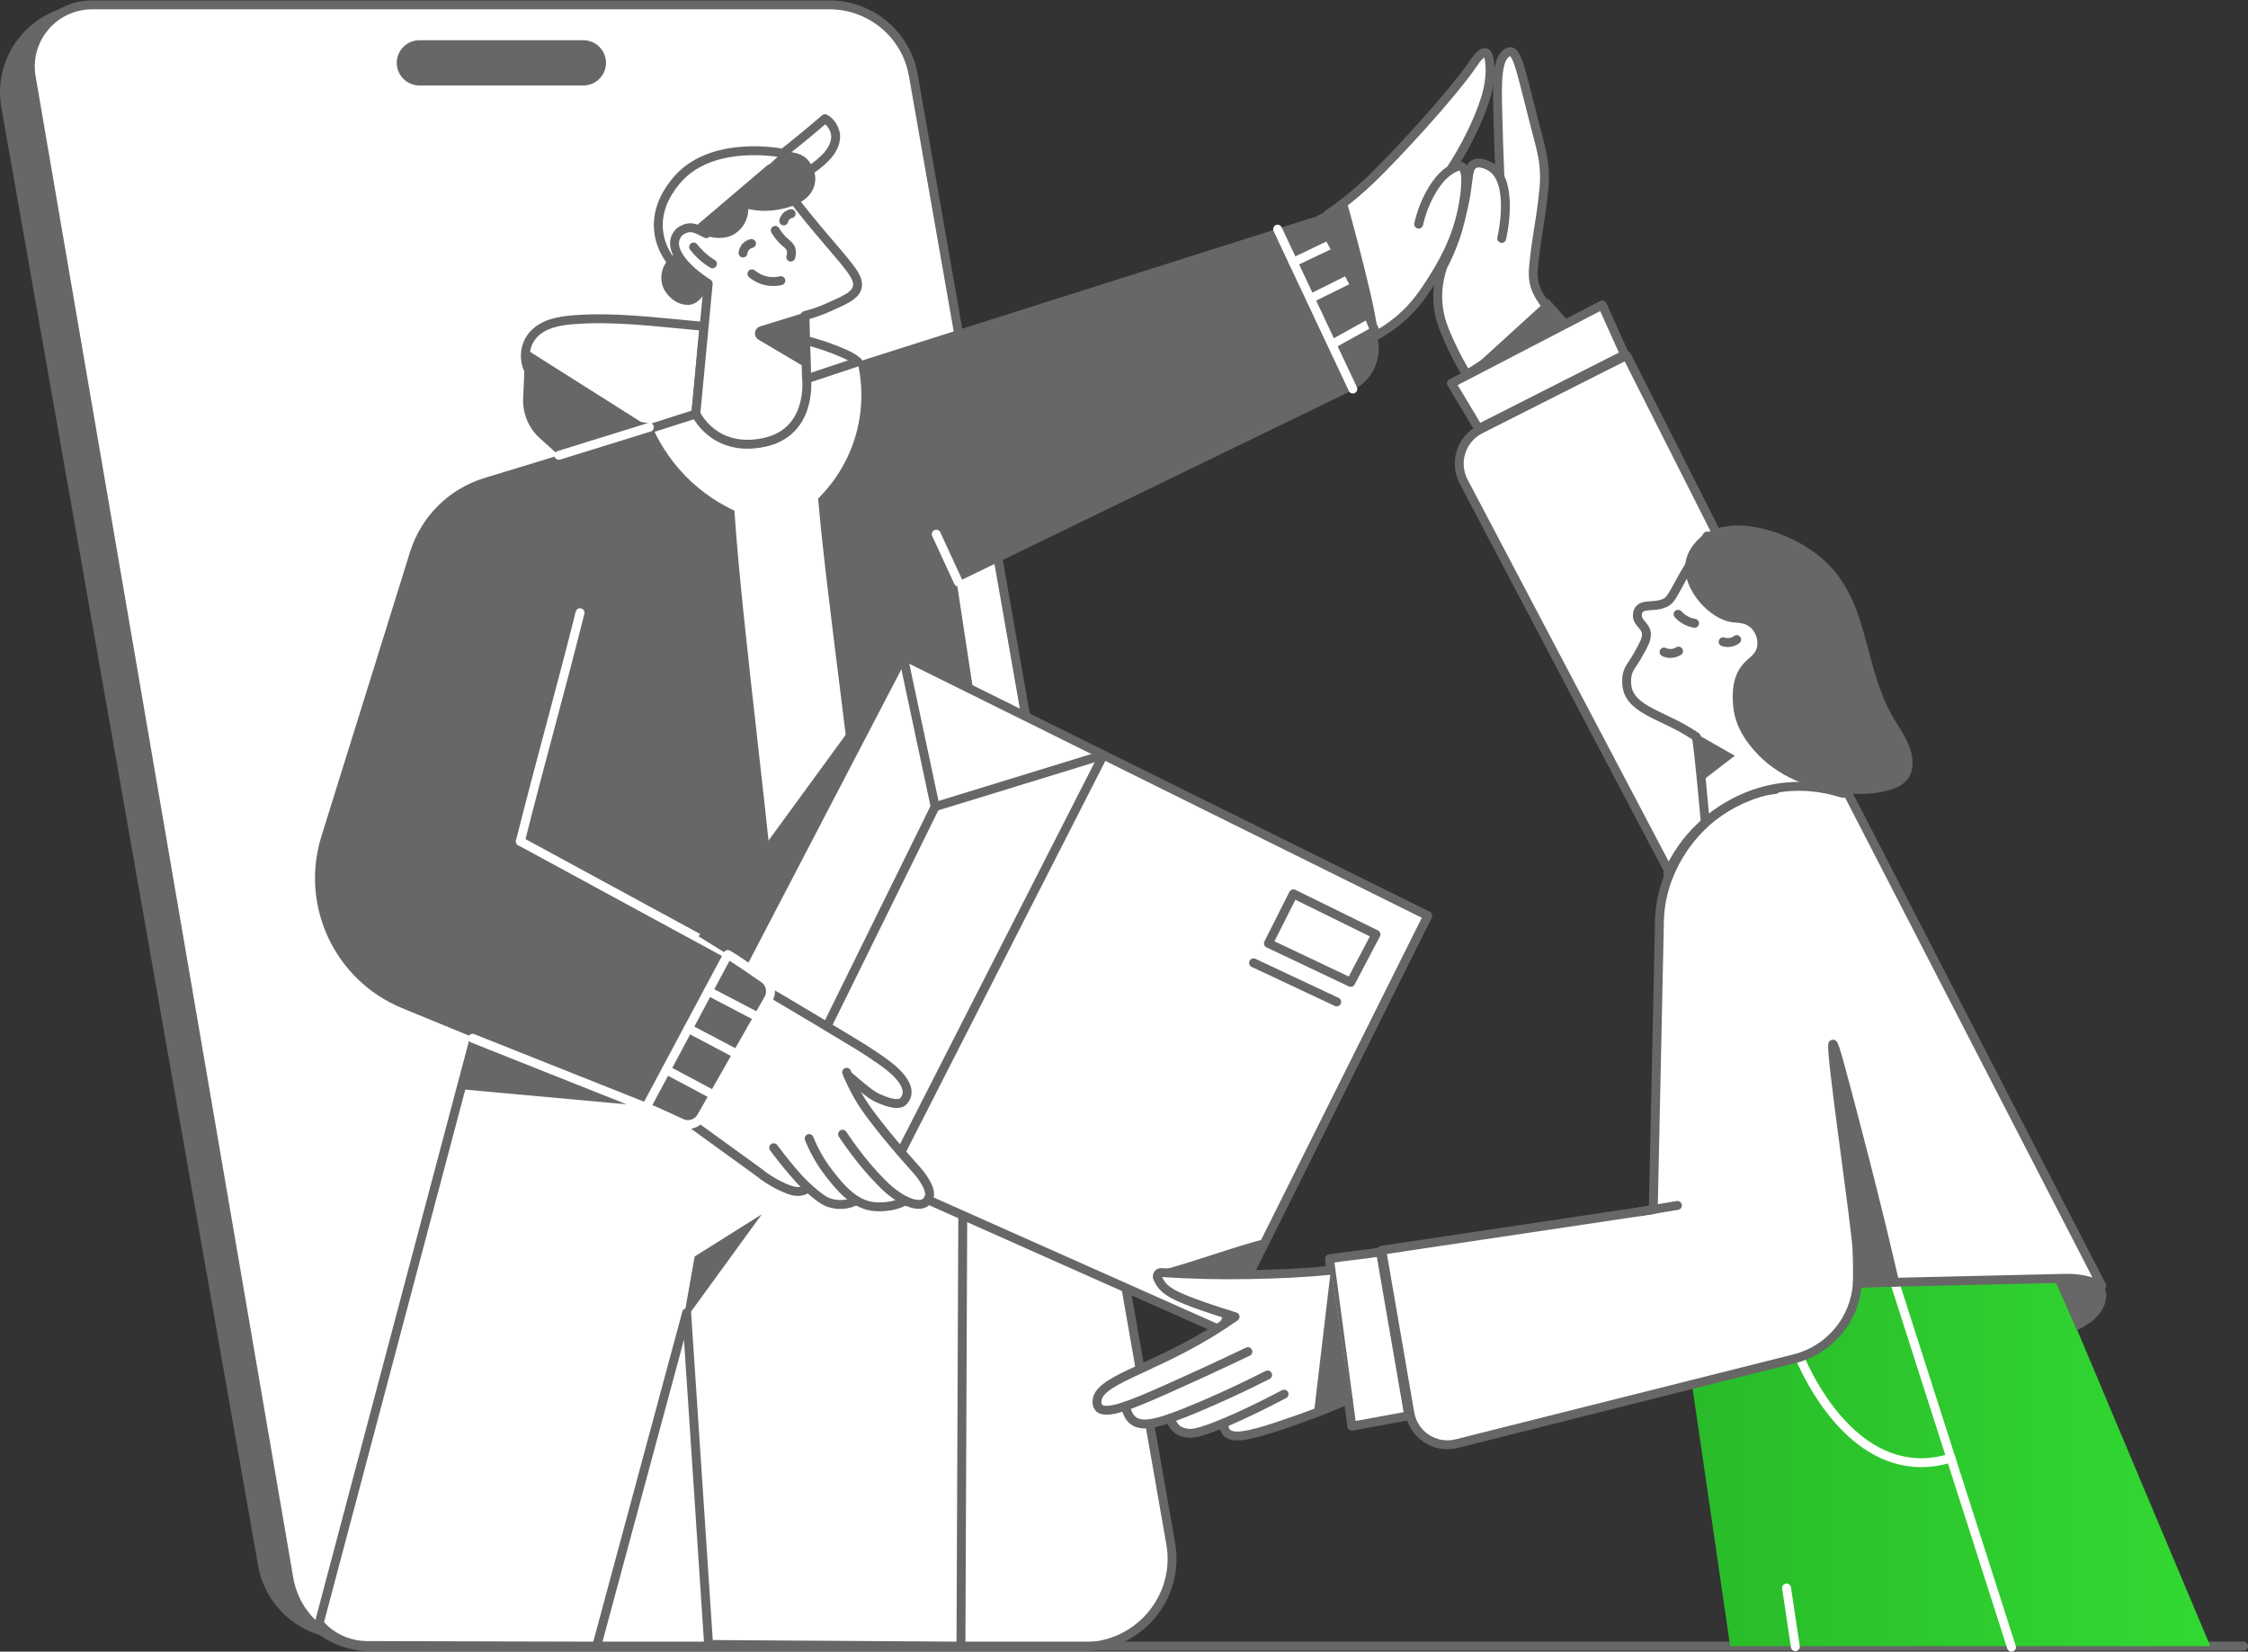 <?xml version="1.0" encoding="utf-8"?>
<svg xmlns="http://www.w3.org/2000/svg" fill="none" height="371" viewBox="0 0 505 371" width="505">
<rect x="0" y="0" width="505" height="371" fill="#333333" stroke="none"/>
<path d="M74.906 367.962C66.418 366.776 59.496 360.282 57.984 351.679L0.303 24.143C-1.823 12.063 7.517 1 19.841 1H36.981L36.995 1.088H20.74C12.116 1.088 5.562 8.809 7.013 17.276L64.898 354.581C65.92 360.54 69.749 365.42 74.906 367.962Z" fill="#676767"/>
<path d="M262.997 346.724L205.166 16.869C203.565 7.745 195.608 1.088 186.295 1.088H20.739C12.115 1.088 5.561 8.809 7.012 17.276L64.897 354.581C65.919 360.539 69.748 365.42 74.905 367.962C77.385 369.189 80.178 369.874 83.107 369.874H243.445C255.769 369.874 265.122 358.804 262.997 346.724Z" fill="white" stroke="#676767" stroke-linecap="round" stroke-linejoin="round" stroke-width="2"/>
<path d="M131.028 19.205H94.242C91.42 19.205 89.132 16.929 89.132 14.121C89.132 11.313 91.42 9.037 94.242 9.037H131.028C133.849 9.037 136.137 11.313 136.137 14.121C136.137 16.929 133.849 19.205 131.028 19.205Z" fill="#676767"/>
<path d="M84.814 369.75H504" stroke="#676767" stroke-linecap="round" stroke-linejoin="round" stroke-width="2"/>
<path d="M216.364 253.117C216.2 291.995 216.036 330.874 215.871 369.752C196.975 369.629 178.079 369.506 159.183 369.383C157.54 344.545 155.897 319.707 154.253 294.869C147.517 319.83 140.78 344.791 134.043 369.752C116.772 369.708 99.501 369.664 82.231 369.619C80.873 369.59 78.303 369.346 75.581 367.833C73.724 366.801 72.46 365.547 71.686 364.641C84.42 316.628 97.154 268.615 109.889 220.602C145.38 231.44 180.872 242.278 216.364 253.117Z" fill="white" stroke="#676767" stroke-linecap="round" stroke-linejoin="round" stroke-width="2"/>
<path d="M171.12 272.77L156.045 282.234L153.414 297.118L171.12 272.77Z" fill="#676767"/>
<path d="M156.31 92.984L146.621 96.083C146.846 96.587 131.969 93.659 125.259 89.553C122.732 88.001 120.245 86.128 118.896 83.48C117.493 80.722 117.752 77.441 119.85 75.133C122.125 72.634 125.77 72.049 128.979 71.803C137.808 71.136 146.664 72.253 155.486 73.056C156.371 73.138 157.257 73.213 158.15 73.294C157.496 79.797 156.957 86.483 156.31 92.984Z" fill="white" stroke="#676767" stroke-linecap="round" stroke-linejoin="round" stroke-width="2"/>
<path d="M192.718 81.279L181.178 85.112C181.11 82.287 181.035 79.271 180.967 76.445C184.012 77.222 187.003 78.222 189.884 79.536C190.886 79.993 191.915 80.537 192.718 81.279Z" fill="white" stroke="#676767" stroke-linecap="round" stroke-linejoin="round" stroke-width="2"/>
<path d="M146.572 95.972C147.785 98.695 149.965 102.739 153.807 106.729C157.922 111.005 162.2 113.401 164.98 114.695C166.812 142.174 173.583 191.107 175.422 218.586L193.59 197.364C191.948 177.327 185.437 132.022 183.789 111.985C185.88 109.922 190.118 105.177 192.257 97.701C194.348 90.368 193.316 84.153 192.655 81.3C192.655 81.3 257.132 60.806 295.118 48.803C296.371 49.688 301.474 60.541 308.477 73.456C311.27 78.617 309.192 85.058 303.92 87.618L214.929 130.79L220.311 166.153L173.686 220.614L153.959 252.603L90.349 226.456C75.205 220.233 67.33 203.477 72.201 187.852L92.12 123.968C94.607 116.009 100.861 109.793 108.845 107.362L125.542 102.276L121.291 98.457C118.757 96.183 117.374 92.894 117.524 89.49L118.001 78.835C118.015 78.624 118.246 78.501 118.423 78.617L145.877 95.972" fill="#676767"/>
<path d="M287.007 51.475C292.641 63.443 298.275 75.411 303.909 87.379" stroke="white" stroke-linecap="round" stroke-linejoin="round" stroke-width="2"/>
<path d="M299.433 77.233L308.174 72.379" stroke="white" stroke-linecap="round" stroke-linejoin="round" stroke-width="2"/>
<path d="M294.349 67.071L303.184 62.685" stroke="white" stroke-linecap="round" stroke-linejoin="round" stroke-width="2"/>
<path d="M290.506 58.922L299.066 54.844" stroke="white" stroke-linecap="round" stroke-linejoin="round" stroke-width="2"/>
<path d="M116.896 188.99C120.894 172.952 126.306 153.668 130.304 137.629" stroke="white" stroke-linecap="round" stroke-linejoin="round" stroke-width="2"/>
<path d="M125.541 102.275C132.764 100.02 138.654 98.226 145.876 95.971" stroke="white" stroke-linecap="round" stroke-linejoin="round" stroke-width="2"/>
<path d="M215.274 130.721L210.324 119.984" stroke="white" stroke-linecap="round" stroke-linejoin="round" stroke-width="2"/>
<path d="M103.51 244.662L143.502 248.303L106.509 233.354L103.51 244.662Z" fill="#676767"/>
<path d="M163.286 214.192L116.896 188.99" stroke="white" stroke-linecap="round" stroke-linejoin="round" stroke-width="2"/>
<path d="M146.164 249.135L106.157 233.215" stroke="white" stroke-linecap="round" stroke-linejoin="round" stroke-width="2"/>
<path d="M325.851 38.159C326.432 37.269 327.24 35.991 328.143 34.419C330.995 29.456 332.493 25.574 333.155 23.745C333.767 22.05 335.141 18.021 334.633 13.892C334.532 13.064 334.328 12.017 333.73 11.839C332.778 11.555 331.39 13.636 330.936 14.302C326.049 21.475 313.194 35.316 307.828 40.45C305.8 42.39 302.616 45.215 298.238 48.213L309.247 75.309C311.171 74.233 313.87 72.472 316.559 69.726C317.164 69.108 318.915 67.269 321.324 63.485C323.675 59.792 327.329 53.943 328.718 45.914C328.979 44.406 330.063 38.141 328.246 37.363C328.036 37.273 327.64 37.193 326.5 37.785C325.256 38.431 323.235 39.82 321.16 43.697C320.356 45.199 319.351 47.435 318.695 50.348" fill="white"/>
<path d="M325.851 38.159C326.432 37.269 327.24 35.991 328.143 34.419C330.995 29.456 332.493 25.574 333.155 23.745C333.767 22.05 335.141 18.021 334.633 13.892C334.532 13.064 334.328 12.017 333.73 11.839C332.778 11.555 331.39 13.636 330.936 14.302C326.049 21.475 313.194 35.316 307.828 40.45C305.8 42.39 302.616 45.215 298.238 48.213L309.247 75.309C311.171 74.233 313.87 72.472 316.559 69.726C317.164 69.108 318.915 67.269 321.324 63.485C323.675 59.792 327.329 53.943 328.718 45.914C328.979 44.406 330.063 38.141 328.246 37.363C328.036 37.273 327.64 37.193 326.5 37.785C325.256 38.431 323.235 39.82 321.16 43.697C320.356 45.199 319.351 47.435 318.695 50.348" stroke="#676767" stroke-linecap="round" stroke-linejoin="round" stroke-width="2"/>
<path d="M295.114 48.911L302.497 45.078C302.497 45.078 310.632 74.264 309.245 75.309C303.987 65.483 295.114 48.911 295.114 48.911Z" fill="#676767"/>
<path d="M152.036 60.181C150.981 59.111 148.465 56.264 147.969 51.991C147.316 46.356 150.64 42.215 151.79 40.783C159.448 31.241 175.248 34.288 175.894 34.422C177.493 33.171 179.113 31.87 180.75 30.519C182.319 29.225 183.838 27.937 185.31 26.66C186.726 27.326 187.775 29.364 187.731 30.659C187.631 33.62 185.593 36.044 179.579 39.859C178.988 39.541 178.051 39.137 176.868 39.059C176.299 39.021 174.115 38.955 170.953 41.46C168.398 43.484 168.088 44.902 166.085 47.187C164.757 48.702 162.265 50.836 158.737 52.55" fill="white"/>
<path d="M152.036 60.181C150.981 59.111 148.465 56.264 147.969 51.991C147.316 46.356 150.64 42.215 151.79 40.783C159.448 31.241 175.248 34.288 175.894 34.422C177.493 33.171 179.113 31.87 180.75 30.519C182.319 29.225 183.838 27.937 185.31 26.66C186.726 27.326 187.775 29.364 187.731 30.659C187.631 33.62 185.593 36.044 179.579 39.859C178.988 39.541 178.051 39.137 176.868 39.059C176.299 39.021 174.115 38.955 170.953 41.46C168.398 43.484 168.088 44.902 166.085 47.187C164.757 48.702 162.265 50.836 158.737 52.55" stroke="#676767" stroke-linecap="round" stroke-linejoin="round" stroke-width="2"/>
<path d="M152.275 56.658C151.795 56.903 149.712 58.029 148.886 60.415C148.717 60.903 147.996 63.187 149.44 65.442C149.759 65.94 151.542 68.558 154.678 68.48C157.066 68.421 158.812 65.497 159.587 63.178C158.394 62.799 156.852 62.214 155.8 61.06C154.04 59.132 152.546 58.122 152.275 56.658Z" fill="#676767"/>
<path d="M192.503 64.796C191.917 66.443 189.927 67.335 186.017 69.078C183.939 70.011 182.12 70.549 180.833 70.875C180.881 72.734 180.921 74.586 180.969 76.445C181.037 79.175 181.099 81.912 181.167 84.642C181.289 85.65 182.386 97.142 171.595 99.389C160.307 101.738 156.319 92.906 156.319 92.906C156.966 86.403 158.779 66.823 159.093 63.691C153.875 60.314 150.824 56.523 151.662 53.691C151.716 53.514 152.112 52.247 153.27 51.662C154.673 50.954 155.64 50.765 158.66 52.494L156.899 51.599L172.986 37.918L177.059 43.288C178.612 45.31 181.037 48.394 184.123 52.071C190.466 59.642 193.381 62.303 192.503 64.796Z" fill="white" stroke="#676767" stroke-linecap="round" stroke-linejoin="round" stroke-width="2"/>
<path d="M156.366 51.354C157.939 53.207 160.947 53.789 163.2 53.283C165.981 52.659 168.07 50.041 168.114 46.94C169.122 47.175 170.853 47.479 172.982 47.31C174.014 47.228 181.098 46.667 182.779 42.137C182.918 41.764 183.431 40.369 182.964 38.812C182.113 35.971 180.521 33.971 175.832 34.095C170.24 39.751 161.959 45.699 156.366 51.354Z" fill="#676767"/>
<path d="M155.82 55.484C156.256 56.046 156.798 56.666 157.463 57.291C158.379 58.153 159.281 58.792 160.051 59.261" stroke="#676767" stroke-linecap="round" stroke-linejoin="round" stroke-width="2"/>
<path d="M174.157 51.744C174.937 53.059 175.754 53.894 176.375 54.423C176.878 54.851 177.414 55.216 177.669 55.932C177.911 56.609 177.786 57.28 177.638 57.748" stroke="#676767" stroke-linecap="round" stroke-linejoin="round" stroke-width="2"/>
<path d="M168.916 61.504C169.449 61.947 170.592 62.776 172.275 63.105C173.638 63.371 174.771 63.195 175.417 63.044" stroke="#676767" stroke-linecap="round" stroke-linejoin="round" stroke-width="2"/>
<path d="M166.917 56.826C166.941 56.617 167.054 55.845 167.718 55.255C168.142 54.88 168.595 54.75 168.828 54.701" stroke="#676767" stroke-linecap="round" stroke-linejoin="round" stroke-width="2"/>
<path d="M176.062 49.62C176.114 49.415 176.298 48.796 176.894 48.358C177.209 48.127 177.524 48.031 177.727 47.988" stroke="#676767" stroke-linecap="round" stroke-linejoin="round" stroke-width="2"/>
<path d="M181.226 82.708L170.344 76.268C169.18 75.496 169.438 73.72 170.772 73.31C174.146 72.272 180.92 70.184 180.92 70.184L181.226 82.708Z" fill="#676767"/>
<path d="M320.745 205.698L274.285 298.809L152.282 244.494L202.932 147.318L320.745 205.698Z" fill="white" stroke="#676767" stroke-linecap="round" stroke-linejoin="round" stroke-width="2"/>
<path d="M247.864 169.584C231.597 201.496 215.33 233.409 199.062 265.321" stroke="#676767" stroke-linecap="round" stroke-linejoin="round" stroke-width="2"/>
<path d="M174.103 254.208C186.095 229.868 198.088 205.528 210.08 181.188C222.676 177.32 235.271 173.452 247.867 169.584" stroke="#676767" stroke-linecap="round" stroke-linejoin="round" stroke-width="2"/>
<path d="M210.078 181.189C207.736 170.187 205.395 159.184 203.053 148.182" stroke="#676767" stroke-linecap="round" stroke-linejoin="round" stroke-width="2"/>
<path d="M290.553 200.771L284.946 211.897L303.431 220.662L309.1 209.886L290.553 200.771Z" stroke="#676767" stroke-linecap="round" stroke-linejoin="round" stroke-width="2"/>
<path d="M281.596 216.275L300.283 225.052" stroke="#676767" stroke-linecap="round" stroke-linejoin="round" stroke-width="2"/>
<path d="M156.929 210.324C172.264 189.322 187.599 168.32 202.934 147.318C190.927 170.385 178.919 193.452 166.911 216.519C163.584 214.454 160.256 212.389 156.929 210.324Z" fill="#676767"/>
<path d="M208.741 268.807C208.468 269.706 207.86 270.13 207.86 270.13C207.86 270.13 207.379 270.466 206.695 270.516C205.472 270.599 204.135 270.118 202.919 269.466L203.312 269.769C202.628 270.111 201.659 270.516 200.455 270.789C200.455 270.789 198.2 271.295 195.919 270.972C194.937 270.833 193.601 270.409 192.1 269.801C191.586 270.048 190.883 270.314 190.022 270.459C189.572 270.529 188.007 270.751 186.183 270.111C185.568 269.902 184.77 269.535 182.99 268.073C182.331 267.528 181.742 267.003 181.236 266.528L181.343 266.996C181.064 267.174 180.627 267.408 180.051 267.535C179.075 267.756 178.208 267.554 177.555 267.332C173.602 265.964 170.688 263.489 170.688 263.489L155.054 252.169L171.125 221.895C172.918 222.895 193.734 235.253 195.451 236.513C197.205 237.798 204.642 241.989 203.692 246.079C203.559 246.642 203.014 247.288 202.907 247.389C201.684 248.599 198.574 247.25 197.262 246.68C195.489 245.908 193.322 243.92 190.89 241.888C192.518 245.3 194.348 248.757 195.305 250.048C199.891 256.234 205.89 262.786 205.89 262.786C205.89 262.786 209.406 266.629 208.741 268.807Z" fill="white"/>
<path d="M171.127 221.896C172.915 222.895 193.734 235.253 195.453 236.511C197.206 237.795 204.644 241.991 203.69 246.076C203.558 246.64 203.012 247.288 202.909 247.389C201.682 248.596 198.572 247.248 197.259 246.678C195.386 245.866 193.082 243.695 190.48 241.552" stroke="#676767" stroke-linecap="round" stroke-linejoin="round" stroke-width="2"/>
<path d="M190.193 240.854C191.899 245.073 193.858 248.093 195.309 250.049C199.895 256.234 205.892 262.785 205.892 262.785C205.892 262.785 209.409 266.633 208.743 268.811C208.47 269.706 207.86 270.134 207.86 270.134C207.86 270.134 207.382 270.469 206.695 270.516C203.291 270.745 199.017 266.622 199.017 266.622C196.666 264.354 193.126 260.553 189.276 254.768" stroke="#676767" stroke-linecap="round" stroke-linejoin="round" stroke-width="2"/>
<path d="M181.771 255.742C183.241 259.385 185.047 262.035 186.412 263.759C188.55 266.459 191.644 270.366 195.924 270.974C198.203 271.298 200.458 270.79 200.458 270.79C201.662 270.519 202.628 270.114 203.315 269.772" stroke="#676767" stroke-linecap="round" stroke-linejoin="round" stroke-width="2"/>
<path d="M173.805 257.803C175.929 260.682 177.821 262.912 179.249 264.503C179.602 264.896 180.965 266.402 182.992 268.072C184.77 269.536 185.571 269.901 186.181 270.114C188.005 270.75 189.573 270.532 190.02 270.458C191.058 270.286 191.863 269.932 192.383 269.654" stroke="#676767" stroke-linecap="round" stroke-linejoin="round" stroke-width="2"/>
<path d="M171.132 221.896L155.062 252.169L170.696 263.491C170.696 263.491 173.605 265.967 177.559 267.33C178.215 267.556 179.08 267.756 180.055 267.537C180.632 267.408 181.071 267.171 181.347 266.995" stroke="#676767" stroke-linecap="round" stroke-linejoin="round" stroke-width="2"/>
<path d="M145.159 248.713C151.328 237.17 157.33 225.938 163.498 214.395C166.287 216.053 168.865 217.976 171.548 219.767C173.069 220.782 173.536 222.807 172.628 224.395C169.434 229.981 166.323 235.463 163.19 240.972C161.331 244.243 159.463 247.523 157.566 250.84C156.677 252.395 154.746 253.034 153.113 252.296C150.464 251.098 147.856 249.822 145.159 248.713Z" fill="#676767" stroke="white" stroke-linecap="round" stroke-linejoin="round" stroke-width="2"/>
<path d="M159.1 222.617C162.659 224.48 166.9 226.699 170.46 228.561" stroke="white" stroke-linecap="round" stroke-linejoin="round" stroke-width="2"/>
<path d="M154.625 231.004C158.252 232.918 161.878 234.832 165.505 236.747" stroke="white" stroke-linecap="round" stroke-linejoin="round" stroke-width="2"/>
<path d="M149.665 240.289C153.265 242.208 156.864 244.127 160.464 246.045" stroke="white" stroke-linecap="round" stroke-linejoin="round" stroke-width="2"/>
<path d="M376.82 288.522L388.67 369.752H496.527L461.527 286.621L376.82 288.522Z" fill="url(#paint0_linear_8623_753)"/>
<path d="M425.615 287.988C434.367 315.325 443.119 342.662 451.87 369.999" stroke="white" stroke-linecap="round" stroke-linejoin="round" stroke-width="2"/>
<path d="M404.302 304.855C404.805 306.131 413.463 327.238 430.055 328.493C432.245 328.658 435.022 328.512 438.259 327.49" stroke="white" stroke-linecap="round" stroke-linejoin="round" stroke-width="2"/>
<path d="M403.315 369.874C402.657 365.481 402 361.088 401.342 356.695" stroke="white" stroke-linecap="round" stroke-linejoin="round" stroke-width="2"/>
<path d="M337.35 53.549C337.543 52.717 340.165 40.874 334.968 37.538C334.807 37.435 332.583 36.044 331.107 36.881C329.751 37.65 330 39.746 329.176 44.476C329.176 44.476 328.892 46.105 328.026 49.649C327.424 52.111 326.321 55.639 324.123 59.872C322.871 63.528 322.899 66.564 323.055 68.329C323.35 71.656 324.423 74.082 325.438 76.376C326.65 79.117 328.504 82.668 329.551 84.127L349.428 71.367C348.854 70.731 348.057 69.788 347.214 68.566C346.417 67.411 345.333 65.928 344.827 64.224C344.285 62.396 344.382 60.903 344.662 58.394C345.292 52.754 345.934 50.138 346.47 45.667C346.789 43.008 346.948 41.679 346.963 40.084C347.001 36.037 346.241 33.59 344.745 27.849C341.814 16.603 340.976 11.586 339.24 11.592C339.05 11.592 338.918 11.653 338.749 11.732C336.257 12.902 336.314 18.474 336.447 24.401C336.576 30.174 336.76 35.353 336.955 39.831" fill="white"/>
<path d="M337.35 53.549C337.543 52.717 340.165 40.874 334.968 37.538C334.807 37.435 332.583 36.044 331.107 36.881C329.751 37.65 330 39.746 329.176 44.476C329.176 44.476 328.892 46.105 328.026 49.649C327.424 52.111 326.321 55.639 324.123 59.872C322.871 63.528 322.899 66.564 323.055 68.329C323.35 71.656 324.423 74.082 325.438 76.376C326.65 79.117 328.504 82.668 329.551 84.127L349.428 71.367C348.854 70.731 348.057 69.788 347.214 68.566C346.417 67.411 345.333 65.928 344.827 64.224C344.285 62.396 344.382 60.903 344.662 58.394C345.292 52.754 345.934 50.138 346.47 45.667C346.789 43.008 346.948 41.679 346.963 40.084C347.001 36.037 346.241 33.59 344.745 27.849C341.814 16.603 340.976 11.586 339.24 11.592C339.05 11.592 338.918 11.653 338.749 11.732C336.257 12.902 336.314 18.474 336.447 24.401C336.576 30.174 336.76 35.353 336.955 39.831" stroke="#676767" stroke-linecap="round" stroke-linejoin="round" stroke-width="2"/>
<path d="M329.165 84.127L347.834 67.125L352.377 72.176L329.165 84.127Z" fill="#676767"/>
<path d="M365.413 79.824L332.571 96.415C328.244 98.601 326.548 103.907 328.807 108.195L383.851 212.717L404.105 199.169L415.317 178.577L365.413 79.824Z" fill="white" stroke="#676767" stroke-linecap="round" stroke-linejoin="round" stroke-width="2"/>
<path d="M332.16 96.288L326.057 86.105L359.946 68.492L364.975 79.657L332.16 96.288Z" fill="white" stroke="#676767" stroke-linecap="round" stroke-linejoin="round" stroke-width="2"/>
<path d="M398.845 177.337C385.556 178.731 373.104 191.963 372.786 206.835L371.4 271.713L310.398 280.827L316.716 317.43C317.563 322.335 322.406 325.484 327.237 324.27L403.181 305.179C411.069 303.196 416.76 296.331 417.243 288.217L464.139 287.133C466.898 287.069 469.635 287.64 472.137 288.802L408.907 166.152" fill="white"/>
<path d="M398.845 177.337C385.556 178.731 373.104 191.963 372.786 206.835L371.4 271.713L310.398 280.827L316.716 317.43C317.563 322.335 322.406 325.484 327.237 324.27L403.181 305.179C411.069 303.196 416.76 296.331 417.243 288.217L464.139 287.133C466.898 287.069 469.635 287.64 472.138 288.802L408.907 166.152" stroke="#676767" stroke-linecap="round" stroke-linejoin="round" stroke-width="2"/>
<path d="M461.625 287.574C463.274 291.308 464.922 295.042 466.571 298.777C467.659 298.303 471.956 296.307 472.932 292.503C473.105 291.828 473.463 290.429 472.728 289.308C472.159 288.439 471.223 288.18 469.88 287.829C469.215 287.655 467.924 287.378 463.592 287.498C462.766 287.521 462.084 287.551 461.625 287.574Z" fill="#676767"/>
<path d="M298.652 282.748C300.329 295.286 302.005 307.824 303.682 320.361C308.069 319.584 312.087 318.784 316.474 318.007C314.326 305.606 312.269 293.612 310.12 281.211C306.205 281.852 302.567 282.108 298.652 282.748Z" fill="white" stroke="#676767" stroke-linecap="round" stroke-linejoin="round" stroke-width="2"/>
<path d="M368.448 272.153C371.239 271.691 374.031 271.229 376.823 270.768" stroke="#676767" stroke-linecap="round" stroke-linejoin="round" stroke-width="2"/>
<path d="M417.245 288.215C417.279 286.727 417.292 284.88 417.237 282.755C417.237 282.755 417.21 281.695 417.162 280.621C416.918 275.142 410.895 234.718 411.759 234.528C412.11 234.451 413.815 240.962 417.061 253.36C420.062 264.823 421.949 272.558 422.709 275.694C423.911 280.655 424.896 284.859 425.619 287.985C422.828 288.062 420.037 288.139 417.245 288.215Z" fill="#676767" stroke="#676767" stroke-linecap="round" stroke-linejoin="round" stroke-width="2"/>
<path d="M399.481 176.99C399.481 176.99 382.241 179.096 374.633 196.245" stroke="#676767" stroke-linecap="round" stroke-linejoin="round" stroke-width="2"/>
<path d="M303.374 314.018C297.4 316.687 292.366 318.559 288.769 319.805C280.096 322.814 276.731 323.216 275.484 321.698C274.96 321.058 274.919 320.227 274.953 319.642C271.397 321.126 268.788 321.943 267.507 321.963C265.777 321.991 264.673 321.221 264.673 321.221C263.563 320.452 263.113 319.254 262.922 318.559C258.371 320.146 255.973 320.282 254.441 318.995C253.392 318.11 253.03 316.782 252.887 315.822C249.747 316.898 247.635 317.157 246.804 316.135C246.436 315.693 246.436 315.141 246.436 314.821C246.477 310.164 257.588 308.013 271.451 299.673C274.21 298.011 276.336 296.554 277.453 295.771C274.824 294.968 272.596 294.226 270.879 293.633C263.876 291.23 261.648 290.025 260.388 287.765C259.945 286.954 259.727 286.219 259.625 285.756C266.063 286.219 273.093 286.451 280.635 286.308C287.481 286.178 293.081 285.926 298.994 285.32L303.374 314.018Z" fill="white"/>
<path d="M298.994 285.316C293.082 285.926 287.48 286.175 280.636 286.307C273.596 286.442 267 286.247 260.912 285.842C260.264 285.799 259.788 286.448 260.041 287.045C260.138 287.274 260.254 287.515 260.391 287.762C261.648 290.024 263.878 291.226 270.879 293.635C272.6 294.227 274.826 294.966 277.452 295.77C276.336 296.554 274.215 298.009 271.455 299.67C257.588 308.012 246.477 310.165 246.436 314.821C246.434 315.14 246.436 315.69 246.802 316.136C248.31 317.98 254.011 315.629 262.458 311.863C267.163 309.766 273.237 306.999 280.327 303.611" stroke="#676767" stroke-linecap="round" stroke-linejoin="round" stroke-width="2"/>
<path d="M252.895 315.82C253.035 316.778 253.393 318.105 254.448 318.992C256.584 320.788 260.417 319.807 269.424 315.987C273.331 314.331 278.598 311.976 284.767 308.844" stroke="#676767" stroke-linecap="round" stroke-linejoin="round" stroke-width="2"/>
<path d="M262.922 318.554C263.114 319.253 263.564 320.447 264.676 321.222C264.676 321.222 265.777 321.989 267.511 321.961C270.102 321.919 278.095 318.611 288.461 313.154" stroke="#676767" stroke-linecap="round" stroke-linejoin="round" stroke-width="2"/>
<path d="M274.96 319.635C274.921 320.219 274.963 321.057 275.486 321.693C276.738 323.215 280.101 322.808 288.772 319.805C292.371 318.558 296.91 317.019 302.88 314.352" stroke="#676767" stroke-linecap="round" stroke-linejoin="round" stroke-width="2"/>
<path d="M299 284.982L295.2 317.107L303.379 313.684L299 284.982Z" fill="#676767"/>
<path d="M284.585 278.17C276.362 280.291 268.193 283.471 259.97 285.592C262.401 287.145 280.555 286.053 280.555 286.053L284.585 278.17Z" fill="#676767"/>
<path d="M413.48 178.068C395.475 172.535 383.088 184.758 383.088 184.758C383.088 184.758 381.625 168.202 381.066 165.493C379.928 164.73 378.872 164.097 377.932 163.573C372.278 160.434 366.515 159.011 365.568 154.585C365.268 153.19 365.486 151.876 365.486 151.876C365.786 150.065 366.637 149.479 368 147.048C369.349 144.638 370.023 143.44 369.832 142.106C369.601 140.451 367.68 139.859 367.83 138.082C367.843 137.877 367.877 137.496 368.095 137.108C369.028 135.488 371.692 136.529 374.029 135.413C375.337 134.786 375.596 133.942 378.259 129.169C379.056 127.746 381.98 122.934 383.492 120.408C383.492 120.408 424.327 181.401 413.48 178.068Z" fill="white" stroke="#676767" stroke-linecap="round" stroke-linejoin="round" stroke-width="2"/>
<path d="M376.968 137.98C377.284 138.328 377.747 138.761 378.381 139.149C379.278 139.698 380.128 139.916 380.681 140.011" stroke="#676767" stroke-linecap="round" stroke-linejoin="round" stroke-width="2"/>
<path d="M387.089 144.159C387.371 144.255 387.978 144.42 388.732 144.282C389.418 144.158 389.895 143.844 390.129 143.666" stroke="#676767" stroke-linecap="round" stroke-linejoin="round" stroke-width="2"/>
<path d="M373.82 146.455C374.094 146.587 374.634 146.801 375.34 146.784C376.193 146.764 376.807 146.417 377.066 146.25" stroke="#676767" stroke-linecap="round" stroke-linejoin="round" stroke-width="2"/>
<path d="M382.495 120.305C382.19 120.529 378.979 122.964 378.592 126.709C378.008 132.364 384.037 139.268 389.396 139.806C390.411 139.908 392.029 139.844 393.299 140.996C394.392 141.989 394.992 143.672 394.736 145.184C394.394 147.207 392.738 147.628 391.245 149.577C388.974 152.539 389.199 156.262 389.314 158.157C389.628 163.342 392.612 166.885 394.12 168.626C404.118 180.167 424.817 180.205 428.543 175.011C428.878 174.544 429.119 174.004 429.119 174.004C431.019 169.749 427.36 164.448 426.262 162.757C417.54 149.323 420.924 133.459 407.142 123.753C399.912 118.662 388.665 115.762 382.495 120.305Z" fill="#676767"/>
<path d="M382.167 175.558L389.71 169.752L381.068 164.824L382.167 175.558Z" fill="#676767"/>
<defs>
<linearGradient gradientUnits="userSpaceOnUse" id="paint0_linear_8623_753" x1="376.82" x2="496.527" y1="328.187" y2="328.187">
<stop stop-color="#29BA29"/>
<stop offset="1" stop-color="#32D932"/>
</linearGradient>
</defs>
</svg>